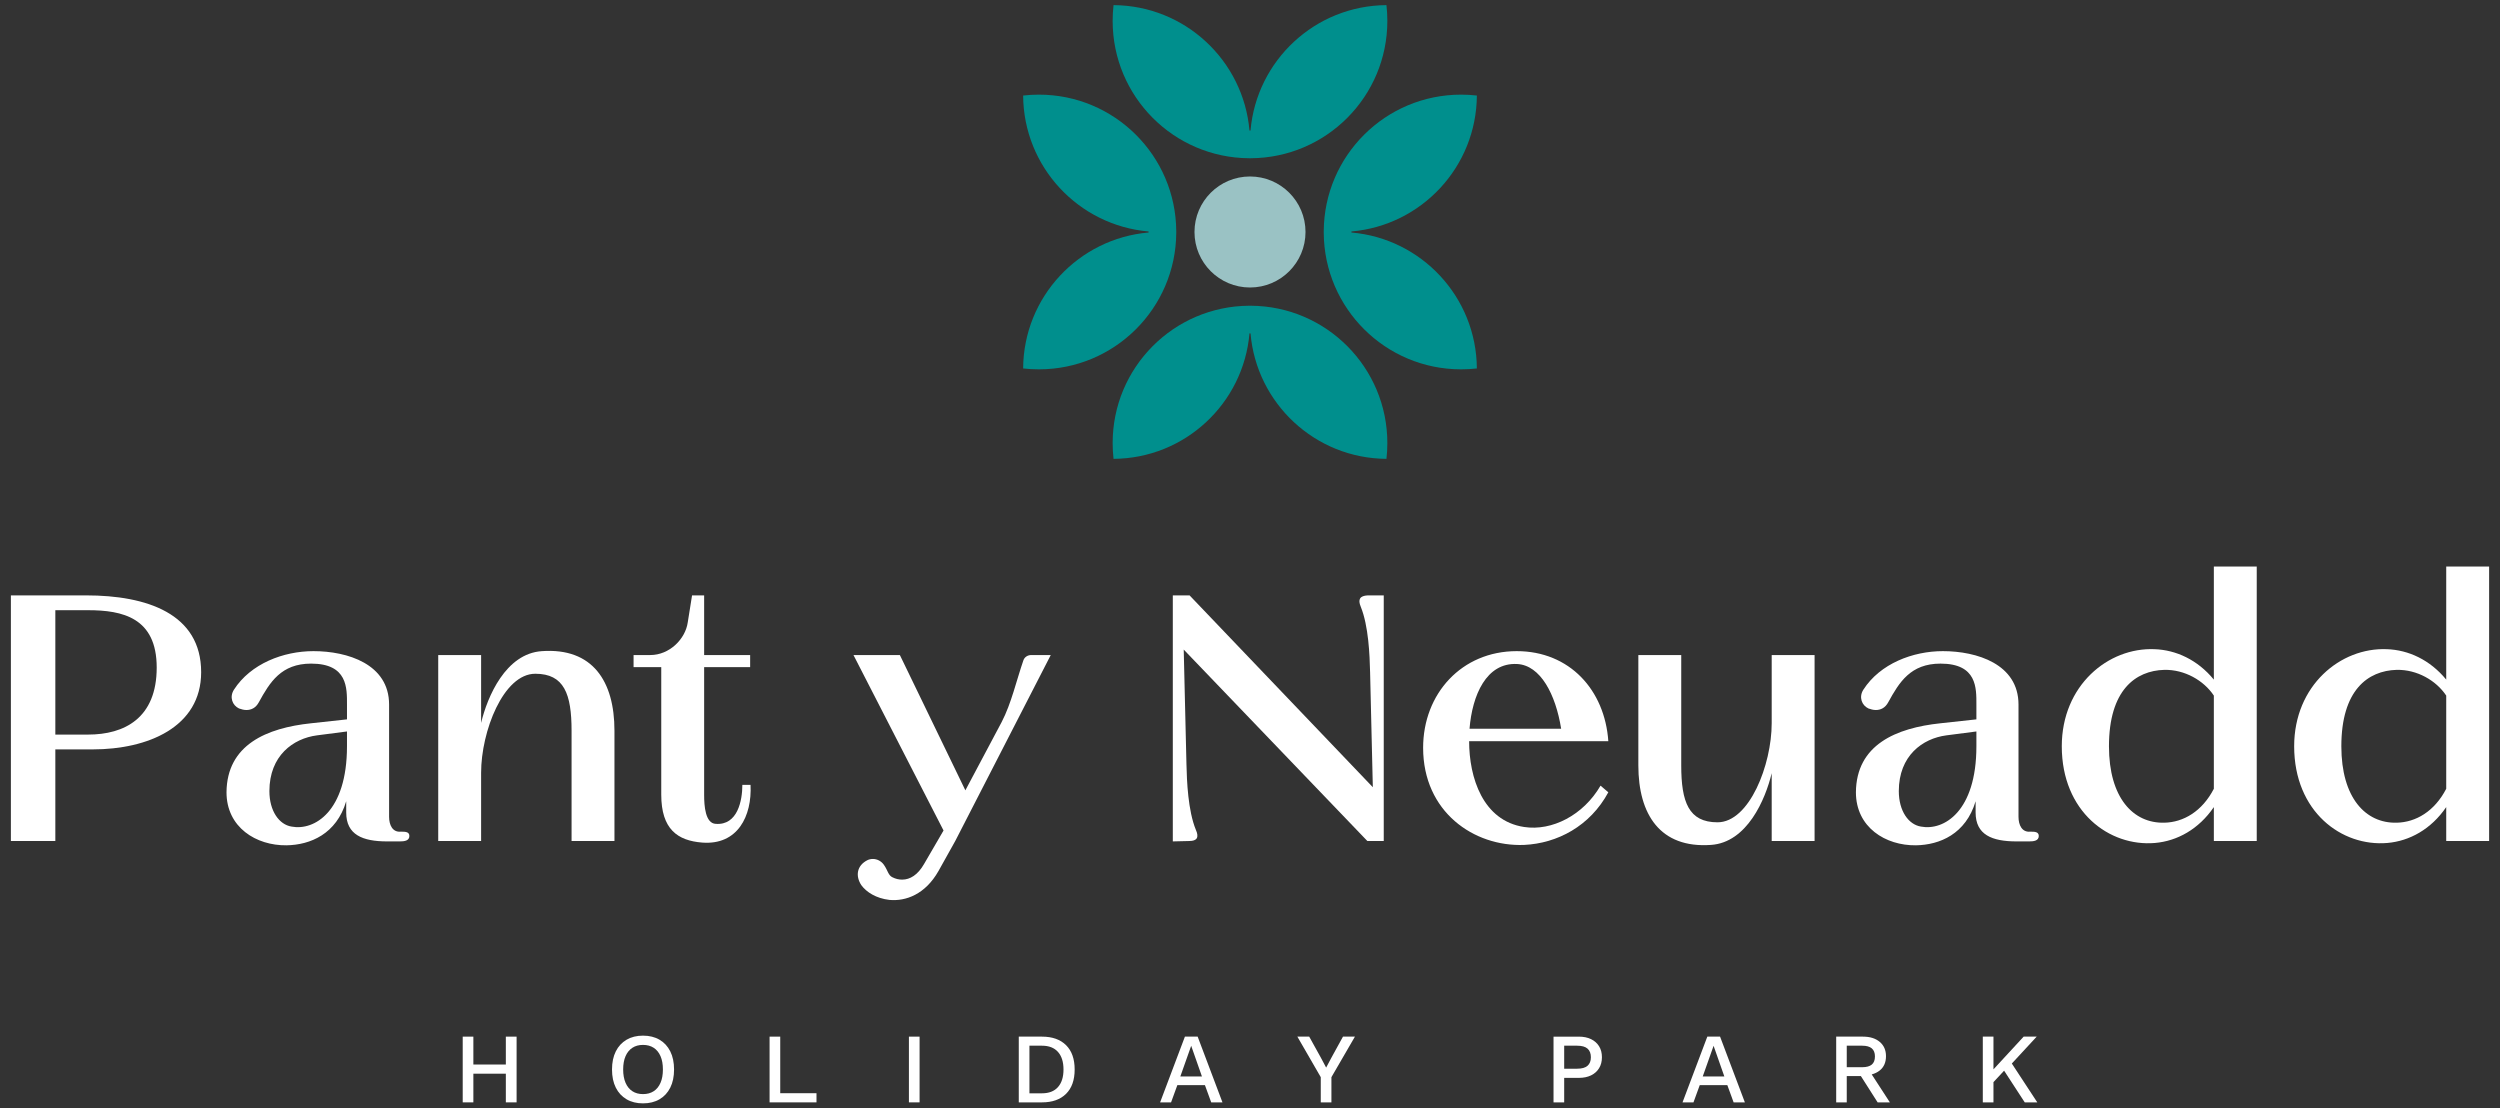 <?xml version="1.0" encoding="UTF-8"?>
<svg id="Layer_1" xmlns="http://www.w3.org/2000/svg" version="1.1" viewBox="0 0 1378 611">
  <rect x="0" y="0" width="1378" height="611" fill="#333333" stroke="none"/>
  <!-- Generator: Adobe Illustrator 29.1.0, SVG Export Plug-In . SVG Version: 2.1.0 Build 142)  -->
  <defs>
    <style>
      .st0 {
        fill: #008f8d;
      }

      .st1 {
        fill: #fff;
      }

      .st2 {
        fill: #9ac2c4;
      }
    </style>
  </defs>
  <g>
    <g>
      <path class="st0" d="M764.217,2.824c-39.373.247-71.613,30.562-74.93,69.134h-.574c-3.317-38.572-35.557-68.887-74.93-69.134-.322,2.853-.491,5.754-.491,8.694,0,41.649,33.629,75.443,75.217,75.704.165.004.326.004.491.004s.326,0,.491-.004c41.588-.261,75.217-34.055,75.217-75.704,0-2.94-.17-5.841-.492-8.694Z"/>
      <path class="st0" d="M764.217,252.92c-39.373-.247-71.613-30.562-74.93-69.134h-.574c-3.317,38.572-35.557,68.887-74.93,69.134-.322-2.853-.491-5.754-.491-8.694,0-41.649,33.629-75.443,75.217-75.704.165-.004.326-.004.491-.004s.326,0,.491.004c41.588.261,75.217,34.055,75.217,75.704,0,2.94-.17,5.841-.492,8.694Z"/>
    </g>
    <g>
      <path class="st0" d="M563.952,52.655c.247,39.373,30.562,71.613,69.134,74.93v.574c-38.572,3.317-68.887,35.557-69.134,74.93,2.853.322,5.754.491,8.694.491,41.649,0,75.443-33.629,75.704-75.217.004-.165.004-.326.004-.491s0-.326-.004-.491c-.261-41.588-34.055-75.217-75.704-75.217-2.94,0-5.841.17-8.694.492Z"/>
      <path class="st0" d="M814.048,52.655c-.247,39.373-30.562,71.613-69.134,74.93v.574c38.572,3.317,68.887,35.557,69.134,74.93-2.853.322-5.754.491-8.694.491-41.649,0-75.443-33.629-75.704-75.217-.004-.165-.004-.326-.004-.491s0-.326.004-.491c.261-41.588,34.055-75.217,75.704-75.217,2.94,0,5.841.17,8.694.492Z"/>
    </g>
    <circle class="st2" cx="689" cy="127.872" r="30.597"/>
  </g>
  <g>
    <polygon class="st1" points="278.818 586.766 260.92 586.766 260.92 571.393 255.046 571.393 255.046 607.628 260.92 607.628 260.92 591.816 278.818 591.816 278.818 607.628 284.747 607.628 284.747 571.393 278.818 571.393 278.818 586.766"/>
    <path class="st1" d="M363.528,573.096c-2.562-1.5-5.599-2.251-9.113-2.251-3.477,0-6.497.751-9.058,2.251-2.562,1.501-4.539,3.642-5.929,6.423s-2.086,6.113-2.086,9.993.695,7.21,2.086,9.992c1.39,2.782,3.367,4.923,5.929,6.423,2.561,1.501,5.581,2.251,9.058,2.251,3.514,0,6.551-.75,9.113-2.251,2.562-1.5,4.538-3.641,5.929-6.423,1.391-2.782,2.086-6.112,2.086-9.992s-.696-7.21-2.086-9.993c-1.391-2.781-3.367-4.922-5.929-6.423ZM364.077,596.84c-.878,2.031-2.132,3.578-3.761,4.638-1.629,1.062-3.596,1.592-5.902,1.592-2.27,0-4.218-.53-5.846-1.592-1.629-1.061-2.883-2.607-3.761-4.638s-1.318-4.475-1.318-7.329c0-2.892.439-5.343,1.318-7.357s2.132-3.55,3.761-4.612c1.628-1.062,3.577-1.592,5.846-1.592,2.306,0,4.273.531,5.902,1.592,1.628,1.062,2.882,2.598,3.761,4.612s1.318,4.465,1.318,7.357c0,2.854-.439,5.298-1.318,7.329Z"/>
    <polygon class="st1" points="430.066 571.393 424.192 571.393 424.192 607.628 450.05 607.628 450.05 602.577 430.066 602.577 430.066 571.393"/>
    <rect class="st1" x="500.996" y="571.393" width="5.874" height="36.234"/>
    <path class="st1" d="M574.342,571.393h-12.792v36.234h12.792c5.673,0,10.092-1.565,13.258-4.694,3.165-3.129,4.749-7.604,4.749-13.423s-1.583-10.294-4.749-13.424c-3.166-3.129-7.586-4.694-13.258-4.694ZM583.154,599.201c-2.031,2.287-4.969,3.431-8.812,3.431h-6.917v-26.243h6.917c3.843,0,6.78,1.145,8.812,3.431,2.031,2.288,3.047,5.518,3.047,9.691s-1.016,7.402-3.047,9.69Z"/>
    <path class="st1" d="M653.122,571.393l-13.67,36.234h6.039l3.459-9.498h15.207l3.459,9.498h6.203l-13.67-36.234h-7.028ZM650.597,593.353l5.984-16.909,5.93,16.909h-11.914Z"/>
    <polygon class="st1" points="733.824 583.087 730.97 588.467 728.115 583.087 721.637 571.393 715.104 571.393 728.005 593.738 728.005 607.628 733.88 607.628 733.88 593.738 746.836 571.393 740.248 571.393 733.824 583.087"/>
    <path class="st1" d="M876.975,572.766c-1.885-.914-4.126-1.372-6.725-1.372h-13.945v36.234h5.874v-13.505h8.071c2.598,0,4.839-.457,6.725-1.372,1.884-.915,3.358-2.224,4.419-3.925,1.062-1.702,1.592-3.724,1.592-6.067,0-2.379-.531-4.41-1.592-6.093s-2.535-2.983-4.419-3.899ZM875.054,587.452c-1.227,1.079-3.139,1.619-5.737,1.619h-7.137v-12.682h7.137c2.598,0,4.511.541,5.737,1.62,1.226,1.08,1.839,2.663,1.839,4.748,0,2.051-.613,3.615-1.839,4.695Z"/>
    <path class="st1" d="M941.072,571.393l-13.67,36.234h6.039l3.459-9.498h15.207l3.459,9.498h6.203l-13.67-36.234h-7.028ZM938.546,593.353l5.984-16.909,5.93,16.909h-11.914Z"/>
    <path class="st1" d="M1036.13,590.032c2.287-1.848,3.431-4.474,3.431-7.878,0-3.295-1.145-5.911-3.431-7.851-2.287-1.94-5.371-2.91-9.251-2.91h-14.768v36.234h5.82v-14.493h7.791l9.228,14.493h6.753l-10.01-15.412c1.711-.459,3.196-1.18,4.438-2.184ZM1017.931,576.389h8.509c2.379,0,4.145.494,5.298,1.482s1.729,2.471,1.729,4.447c0,2.013-.576,3.505-1.729,4.474-1.153.97-2.919,1.455-5.298,1.455h-8.509v-11.858Z"/>
    <polygon class="st1" points="1116.036 607.628 1122.954 607.628 1108.917 586.22 1122.624 571.393 1115.433 571.393 1098.797 589.43 1098.797 571.393 1092.923 571.393 1092.923 607.628 1098.797 607.628 1098.797 596.468 1104.662 590.159 1116.036 607.628"/>
  </g>
  <g>
    <path class="st1" d="M47.478,328.176H6v135.395h24.5v-50.504h20.632c30.303,0,59.745-12.251,59.745-42.553,0-32.237-29.873-42.338-63.399-42.338ZM48.553,404.9h-18.052v-68.556h18.052c18.912,0,37.825,4.084,37.825,31.592,0,27.939-17.838,36.964-37.825,36.964Z"/>
    <path class="st1" d="M220.915,458.413c-4.513.43-6.447-3.654-6.447-8.167v-61.894c0-22.351-22.996-29.443-41.693-29.443-16.548,0-34.601,6.877-43.842,21.276-2.579,4.084-.86,8.597,2.794,10.316,1.29.43,2.579.86,4.084.86,2.579,0,5.158-1.075,6.877-4.299,6.018-10.96,12.25-21.276,28.798-21.276,20.202,0,19.772,13.54,19.772,22.567v8.166l-19.772,2.149c-24.5,2.579-46.421,11.821-46.636,38.04,0,19.342,16.334,29.442,33.097,29.228,13.11-.215,27.509-6.233,32.882-24.286v6.233c0,12.251,9.026,15.904,22.566,15.904h6.877c2.364,0,5.373-.215,5.373-3.009,0-2.363-2.364-2.363-4.728-2.363ZM191.257,411.347c0,36.105-18.053,46.636-30.517,44.272-6.877-1.075-12.25-8.597-12.25-19.557,0-19.557,13.11-29.014,26.219-30.733l16.548-2.149v8.167Z"/>
    <path class="st1" d="M298.715,358.909c-19.987,1.289-30.088,25.145-33.526,39.544v-37.395h-23.64v102.513h23.64v-37.61c0-22.781,12.25-54.588,29.873-54.588,15.903,0,19.987,11.176,19.987,31.377v60.82h23.64v-60.82c0-27.293-12.035-45.777-39.974-43.842Z"/>
    <path class="st1" d="M409.183,432.624c0,8.596-2.579,22.35-14.614,21.491-5.803-.214-6.447-9.885-6.447-15.903v-70.491h25.36v-6.662h-25.36v-32.881h-6.662l-2.364,14.829c-1.29,9.241-10.101,18.052-20.632,18.052h-9.242v6.662h15.259v70.277c0,19.127,9.027,25.359,22.566,26.434,19.557,1.505,27.509-14.614,26.649-31.807h-4.513Z"/>
    <path class="st1" d="M564.136,363.852c-3.869,11.176-6.662,23.855-12.035,34.171l-19.987,37.61-36.105-74.575h-25.575l49.645,96.711-10.745,18.482c-3.439,6.018-7.737,8.597-12.035,8.597-1.934,0-3.654-.43-5.373-1.289-2.364-1.075-2.579-3.868-4.728-6.878-1.504-2.149-3.868-3.223-6.017-3.223-1.075,0-2.149.214-3.009.644-6.018,3.009-6.662,8.811-3.438,13.754,2.794,3.869,8.167,7.307,15.474,8.167,9.026.86,19.772-3.009,27.079-15.903l9.241-16.549,52.654-102.513h-10.746c-1.934,0-3.653,1.075-4.298,2.794Z"/>
    <path class="st1" d="M750.039,334.409c4.298,10.53,4.942,26.649,5.158,36.105l1.504,63.399-101.009-105.737h-9.241v135.61l9.026-.215c4.298,0,5.588-1.935,3.653-6.233-4.298-10.53-4.943-26.649-5.158-36.106l-1.504-63.184,101.224,105.522h9.027v-135.395h-8.811c-4.299.215-5.588,2.149-3.868,6.233Z"/>
    <path class="st1" d="M836.005,358.909c-30.302,0-51.578,23.425-51.578,53.298,0,35.245,27.939,54.588,55.662,53.513,18.268-.86,36.32-10.316,46.422-29.013l-4.299-3.654c-9.456,16.333-26.864,25.145-42.123,22.78-22.781-3.438-30.303-27.293-30.303-47.28h76.725c-1.935-28.154-21.277-49.645-50.505-49.645ZM810.001,401.676c1.505-18.483,9.241-36.535,26.219-35.676,12.895.644,21.276,16.763,24.285,35.676h-50.504Z"/>
    <path class="st1" d="M976.559,398.667c0,22.781-12.251,54.588-29.873,54.588-15.903,0-19.987-11.176-19.987-31.377v-60.82h-23.641v60.82c0,27.079,12.035,45.777,39.974,43.842,19.987-1.289,30.088-25.145,33.527-39.544v37.395h23.64v-102.513h-23.64v37.61Z"/>
    <path class="st1" d="M1119.048,458.413c-4.513.43-6.448-3.654-6.448-8.167v-61.894c0-22.351-22.996-29.443-41.693-29.443-16.549,0-34.601,6.877-43.842,21.276-2.579,4.084-.86,8.597,2.794,10.316,1.289.43,2.579.86,4.083.86,2.58,0,5.158-1.075,6.878-4.299,6.017-10.96,12.25-21.276,28.798-21.276,20.202,0,19.772,13.54,19.772,22.567v8.166l-19.772,2.149c-24.5,2.579-46.421,11.821-46.636,38.04,0,19.342,16.333,29.442,33.097,29.228,13.109-.215,27.509-6.233,32.881-24.286v6.233c0,12.251,9.027,15.904,22.567,15.904h6.877c2.364,0,5.373-.215,5.373-3.009,0-2.363-2.364-2.363-4.728-2.363ZM1089.389,411.347c0,36.105-18.052,46.636-30.517,44.272-6.877-1.075-12.25-8.597-12.25-19.557,0-19.557,13.109-29.014,26.219-30.733l16.548-2.149v8.167Z"/>
    <path class="st1" d="M1220.27,374.597c-9.026-10.961-20.847-16.334-32.666-16.764-25.574-1.074-51.149,19.987-51.149,53.514,0,36.105,26.219,55.447,51.364,53.298,12.251-1.075,24.07-7.522,32.452-19.772v18.698h23.641v-151.298h-23.641v62.325ZM1220.27,434.773c-6.447,12.465-16.763,18.482-27.293,18.698-17.193.43-30.517-13.754-30.517-42.123,0-30.948,14.614-41.693,30.517-42.123,11.176-.215,21.706,5.803,27.293,14.184v51.364Z"/>
    <path class="st1" d="M1348.359,312.273v62.325c-9.026-10.961-20.847-16.334-32.666-16.764-25.574-1.074-51.149,19.987-51.149,53.514,0,36.105,26.219,55.447,51.364,53.298,12.251-1.075,24.07-7.522,32.452-19.772v18.698h23.641v-151.298h-23.641ZM1348.359,434.773c-6.447,12.465-16.763,18.482-27.293,18.698-17.193.43-30.517-13.754-30.517-42.123,0-30.948,14.614-41.693,30.517-42.123,11.176-.215,21.706,5.803,27.293,14.184v51.364Z"/>
  </g>
</svg>